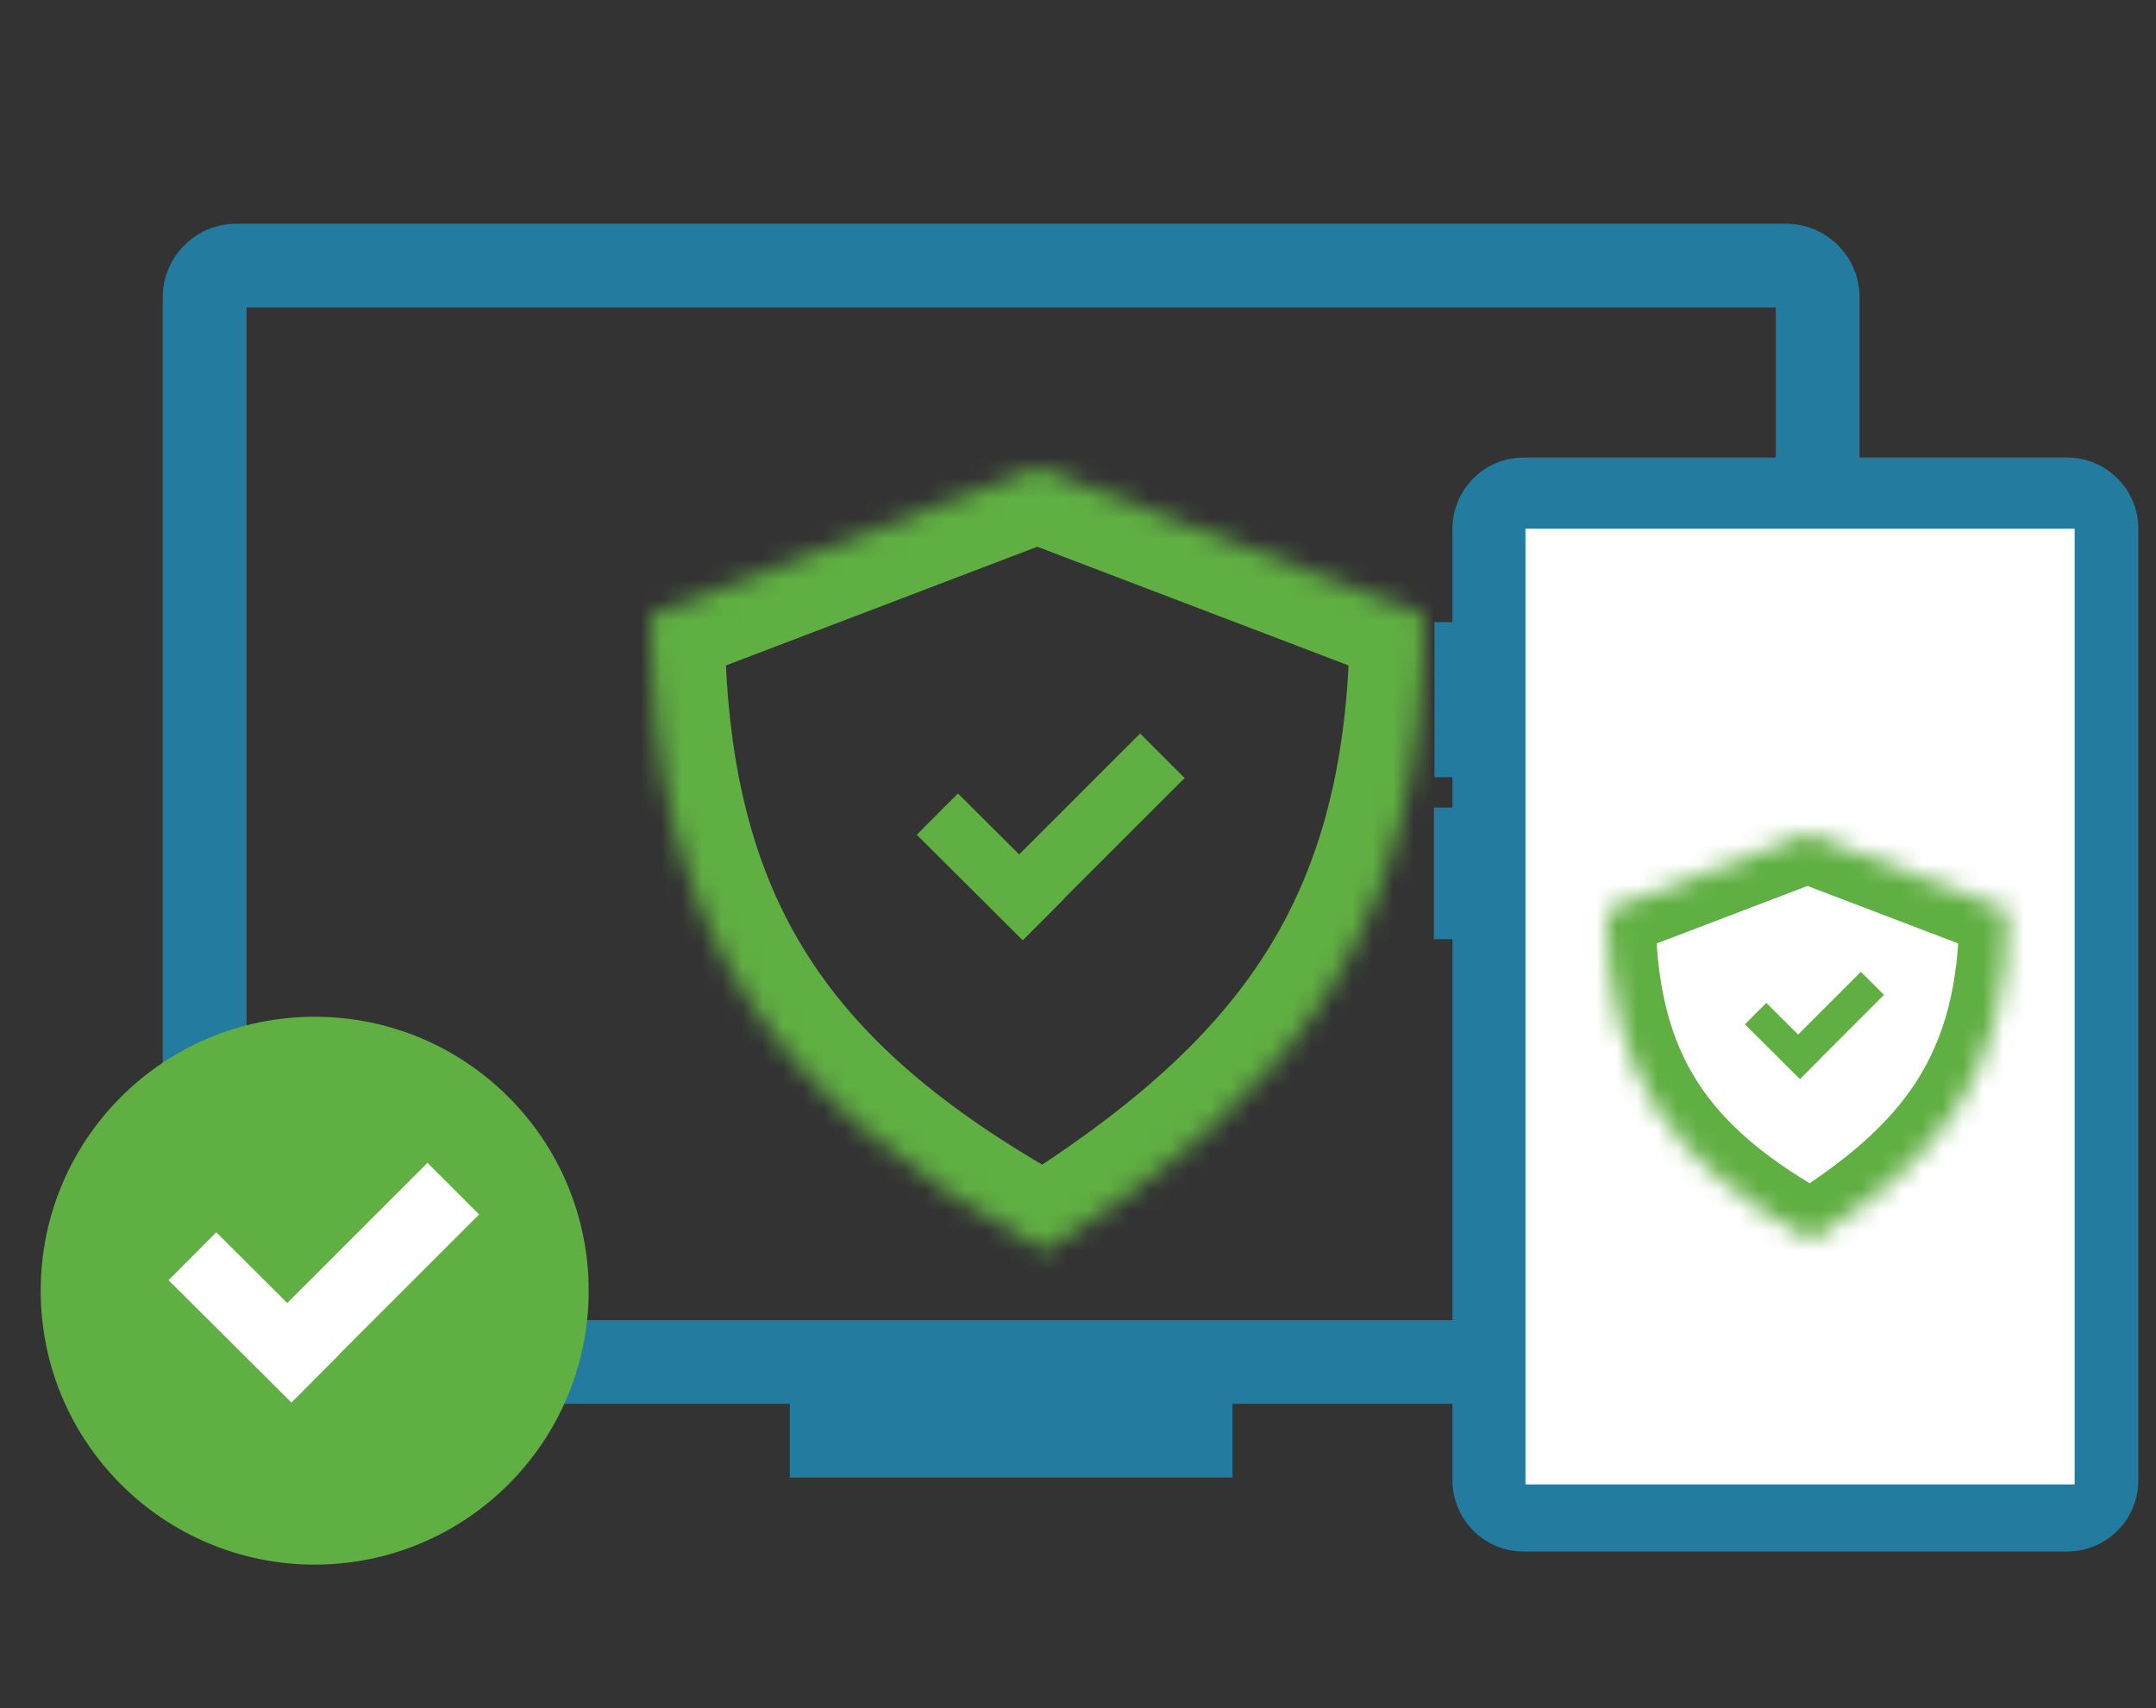  <svg width="106" height="84" viewBox="0 0 106 84" fill="none" xmlns="http://www.w3.org/2000/svg">
              <rect x="0" y="0" width="106" height="84" fill="#333333" stroke="none"/>
              <path fill-rule="evenodd" clip-rule="evenodd" d="M12.12 64.917V15.12H87.308V64.917H12.12ZM8 14.627C8 12.624 9.624 11 11.627 11H87.8C89.803 11 91.427 12.624 91.427 14.627V65.409C91.427 67.412 89.803 69.036 87.8 69.036H60.595V72.663H38.832V69.036H11.627C9.624 69.036 8 67.412 8 65.409V14.627Z" fill="#247BA0"/>
              <mask id="path-2-inside-1_1663_6521" fill="white">
              <path d="M69.995 30.246L50.997 23L32 30.246C32 45.881 38.098 54.271 51.361 61.516C63.55 53.889 69.995 45.881 69.995 30.246Z"/>
              </mask>
              <path d="M50.997 23L52.292 19.607L50.997 19.113L49.703 19.607L50.997 23ZM69.995 30.246H73.626V27.744L71.289 26.852L69.995 30.246ZM32 30.246L30.706 26.852L28.368 27.744V30.246H32ZM51.361 61.516L49.62 64.703L51.486 65.722L53.288 64.595L51.361 61.516ZM49.703 26.393L68.701 33.639L71.289 26.852L52.292 19.607L49.703 26.393ZM33.294 33.639L52.292 26.393L49.703 19.607L30.706 26.852L33.294 33.639ZM53.102 58.329C46.76 54.865 42.493 51.319 39.763 47.065C37.056 42.848 35.632 37.578 35.632 30.246H28.368C28.368 38.549 29.993 45.291 33.651 50.989C37.285 56.651 42.699 60.922 49.62 64.703L53.102 58.329ZM66.363 30.246C66.363 37.534 64.871 42.727 62.188 46.93C59.467 51.191 55.319 54.756 49.435 58.438L53.288 64.595C59.592 60.65 64.761 56.397 68.309 50.839C71.896 45.221 73.626 38.593 73.626 30.246H66.363Z" fill="#60AF42" mask="url(#path-2-inside-1_1663_6521)"/>
              <path fill-rule="evenodd" clip-rule="evenodd" d="M52.301 44.204L58.242 38.263L56.053 36.074L50.108 42.019L47.097 39.02L45.073 41.051L50.284 46.242L52.308 44.211L52.301 44.204Z" fill="#60AF42"/>
              <mask id="path-5-outside-2_1663_6521" maskUnits="userSpaceOnUse" x="70" y="22" width="36" height="55" fill="black">
              <rect fill="white" x="70" y="22" width="36" height="55"/>
              <path fill-rule="evenodd" clip-rule="evenodd" d="M71.911 26.003C71.911 24.344 73.255 23 74.913 23H101.628C103.287 23 104.631 24.344 104.631 26.003V72.797C104.631 74.456 103.287 75.8 101.628 75.8H74.913C73.255 75.8 71.911 74.456 71.911 72.797V45.686H71V40.215H71.911V37.72H71.026V31.097H71.911V26.003Z"/>
              </mask>
              <path fill-rule="evenodd" clip-rule="evenodd" d="M71.911 26.003C71.911 24.344 73.255 23 74.913 23H101.628C103.287 23 104.631 24.344 104.631 26.003V72.797C104.631 74.456 103.287 75.8 101.628 75.8H74.913C73.255 75.8 71.911 74.456 71.911 72.797V45.686H71V40.215H71.911V37.72H71.026V31.097H71.911V26.003Z" fill="#247BA0"/>
              <path d="M71.911 45.686H72.411V45.186H71.911V45.686ZM71 45.686H70.5V46.186H71V45.686ZM71 40.215V39.715H70.5V40.215H71ZM71.911 40.215V40.715H72.411V40.215H71.911ZM71.911 37.72H72.411V37.22H71.911V37.72ZM71.026 37.72H70.526V38.22H71.026V37.72ZM71.026 31.097V30.597H70.526V31.097H71.026ZM71.911 31.097V31.597H72.411V31.097H71.911ZM74.913 22.5C72.979 22.5 71.411 24.068 71.411 26.003H72.411C72.411 24.62 73.531 23.5 74.913 23.5V22.5ZM101.628 22.5H74.913V23.5H101.628V22.5ZM105.131 26.003C105.131 24.068 103.563 22.5 101.628 22.5V23.5C103.01 23.5 104.131 24.62 104.131 26.003H105.131ZM105.131 72.797V26.003H104.131V72.797H105.131ZM101.628 76.3C103.563 76.3 105.131 74.732 105.131 72.797H104.131C104.131 74.18 103.01 75.3 101.628 75.3V76.3ZM74.913 76.3H101.628V75.3H74.913V76.3ZM71.411 72.797C71.411 74.732 72.979 76.3 74.913 76.3V75.3C73.531 75.3 72.411 74.18 72.411 72.797H71.411ZM71.411 45.686V72.797H72.411V45.686H71.411ZM71 46.186H71.911V45.186H71V46.186ZM70.5 40.215V45.686H71.5V40.215H70.5ZM71.911 39.715H71V40.715H71.911V39.715ZM71.411 37.72V40.215H72.411V37.72H71.411ZM71.026 38.22H71.911V37.22H71.026V38.22ZM70.526 31.097V37.72H71.526V31.097H70.526ZM71.911 30.597H71.026V31.597H71.911V30.597ZM71.411 26.003V31.097H72.411V26.003H71.411Z" fill="#247BA0" mask="url(#path-5-outside-2_1663_6521)"/>
              <path d="M75 25.75H74.75V26V73V73.25H75H102H102.25V73V26V25.75H102H75Z" fill="white" stroke="#247BA0" stroke-width="0.5"/>
              <mask id="path-8-inside-3_1663_6521" fill="white">
              <path d="M98.729 44.762L88.865 41L79 44.762C79 52.881 82.166 57.238 89.053 61C95.382 57.04 98.729 52.881 98.729 44.762Z"/>
              </mask>
              <path d="M88.865 41L89.72 38.758L88.865 38.431L88.009 38.758L88.865 41ZM98.729 44.762H101.129V43.109L99.584 42.52L98.729 44.762ZM79 44.762L78.145 42.52L76.6 43.109V44.762H79ZM89.053 61L87.903 63.106L89.136 63.78L90.327 63.035L89.053 61ZM88.009 43.242L97.874 47.005L99.584 42.52L89.72 38.758L88.009 43.242ZM79.855 47.005L89.72 43.242L88.009 38.758L78.145 42.52L79.855 47.005ZM90.204 58.894C86.952 57.117 84.817 55.327 83.464 53.218C82.125 51.133 81.4 48.501 81.4 44.762H76.6C76.6 49.143 77.458 52.748 79.424 55.811C81.376 58.851 84.268 61.12 87.903 63.106L90.204 58.894ZM96.329 44.762C96.329 48.472 95.571 51.067 94.242 53.149C92.888 55.27 90.806 57.072 87.78 58.965L90.327 63.035C93.63 60.967 96.386 58.71 98.287 55.732C100.214 52.715 101.129 49.172 101.129 44.762H96.329Z" fill="#60AF42" mask="url(#path-8-inside-3_1663_6521)"/>
              <path fill-rule="evenodd" clip-rule="evenodd" d="M89.542 52.011L92.627 48.925L91.49 47.789L88.403 50.876L86.84 49.318L85.789 50.373L88.495 53.069L89.546 52.014L89.542 52.011Z" fill="#60AF42"/>
              <circle cx="15.472" cy="63.472" r="12.124" fill="#60AF42" stroke="#60AF42" stroke-width="2.694"/>
              <path fill-rule="evenodd" clip-rule="evenodd" d="M16.667 66.612L23.555 59.723L21.017 57.185L14.123 64.078L10.633 60.601L8.287 62.956L14.329 68.974L16.674 66.619L16.667 66.612Z" fill="white"/>
</svg>
